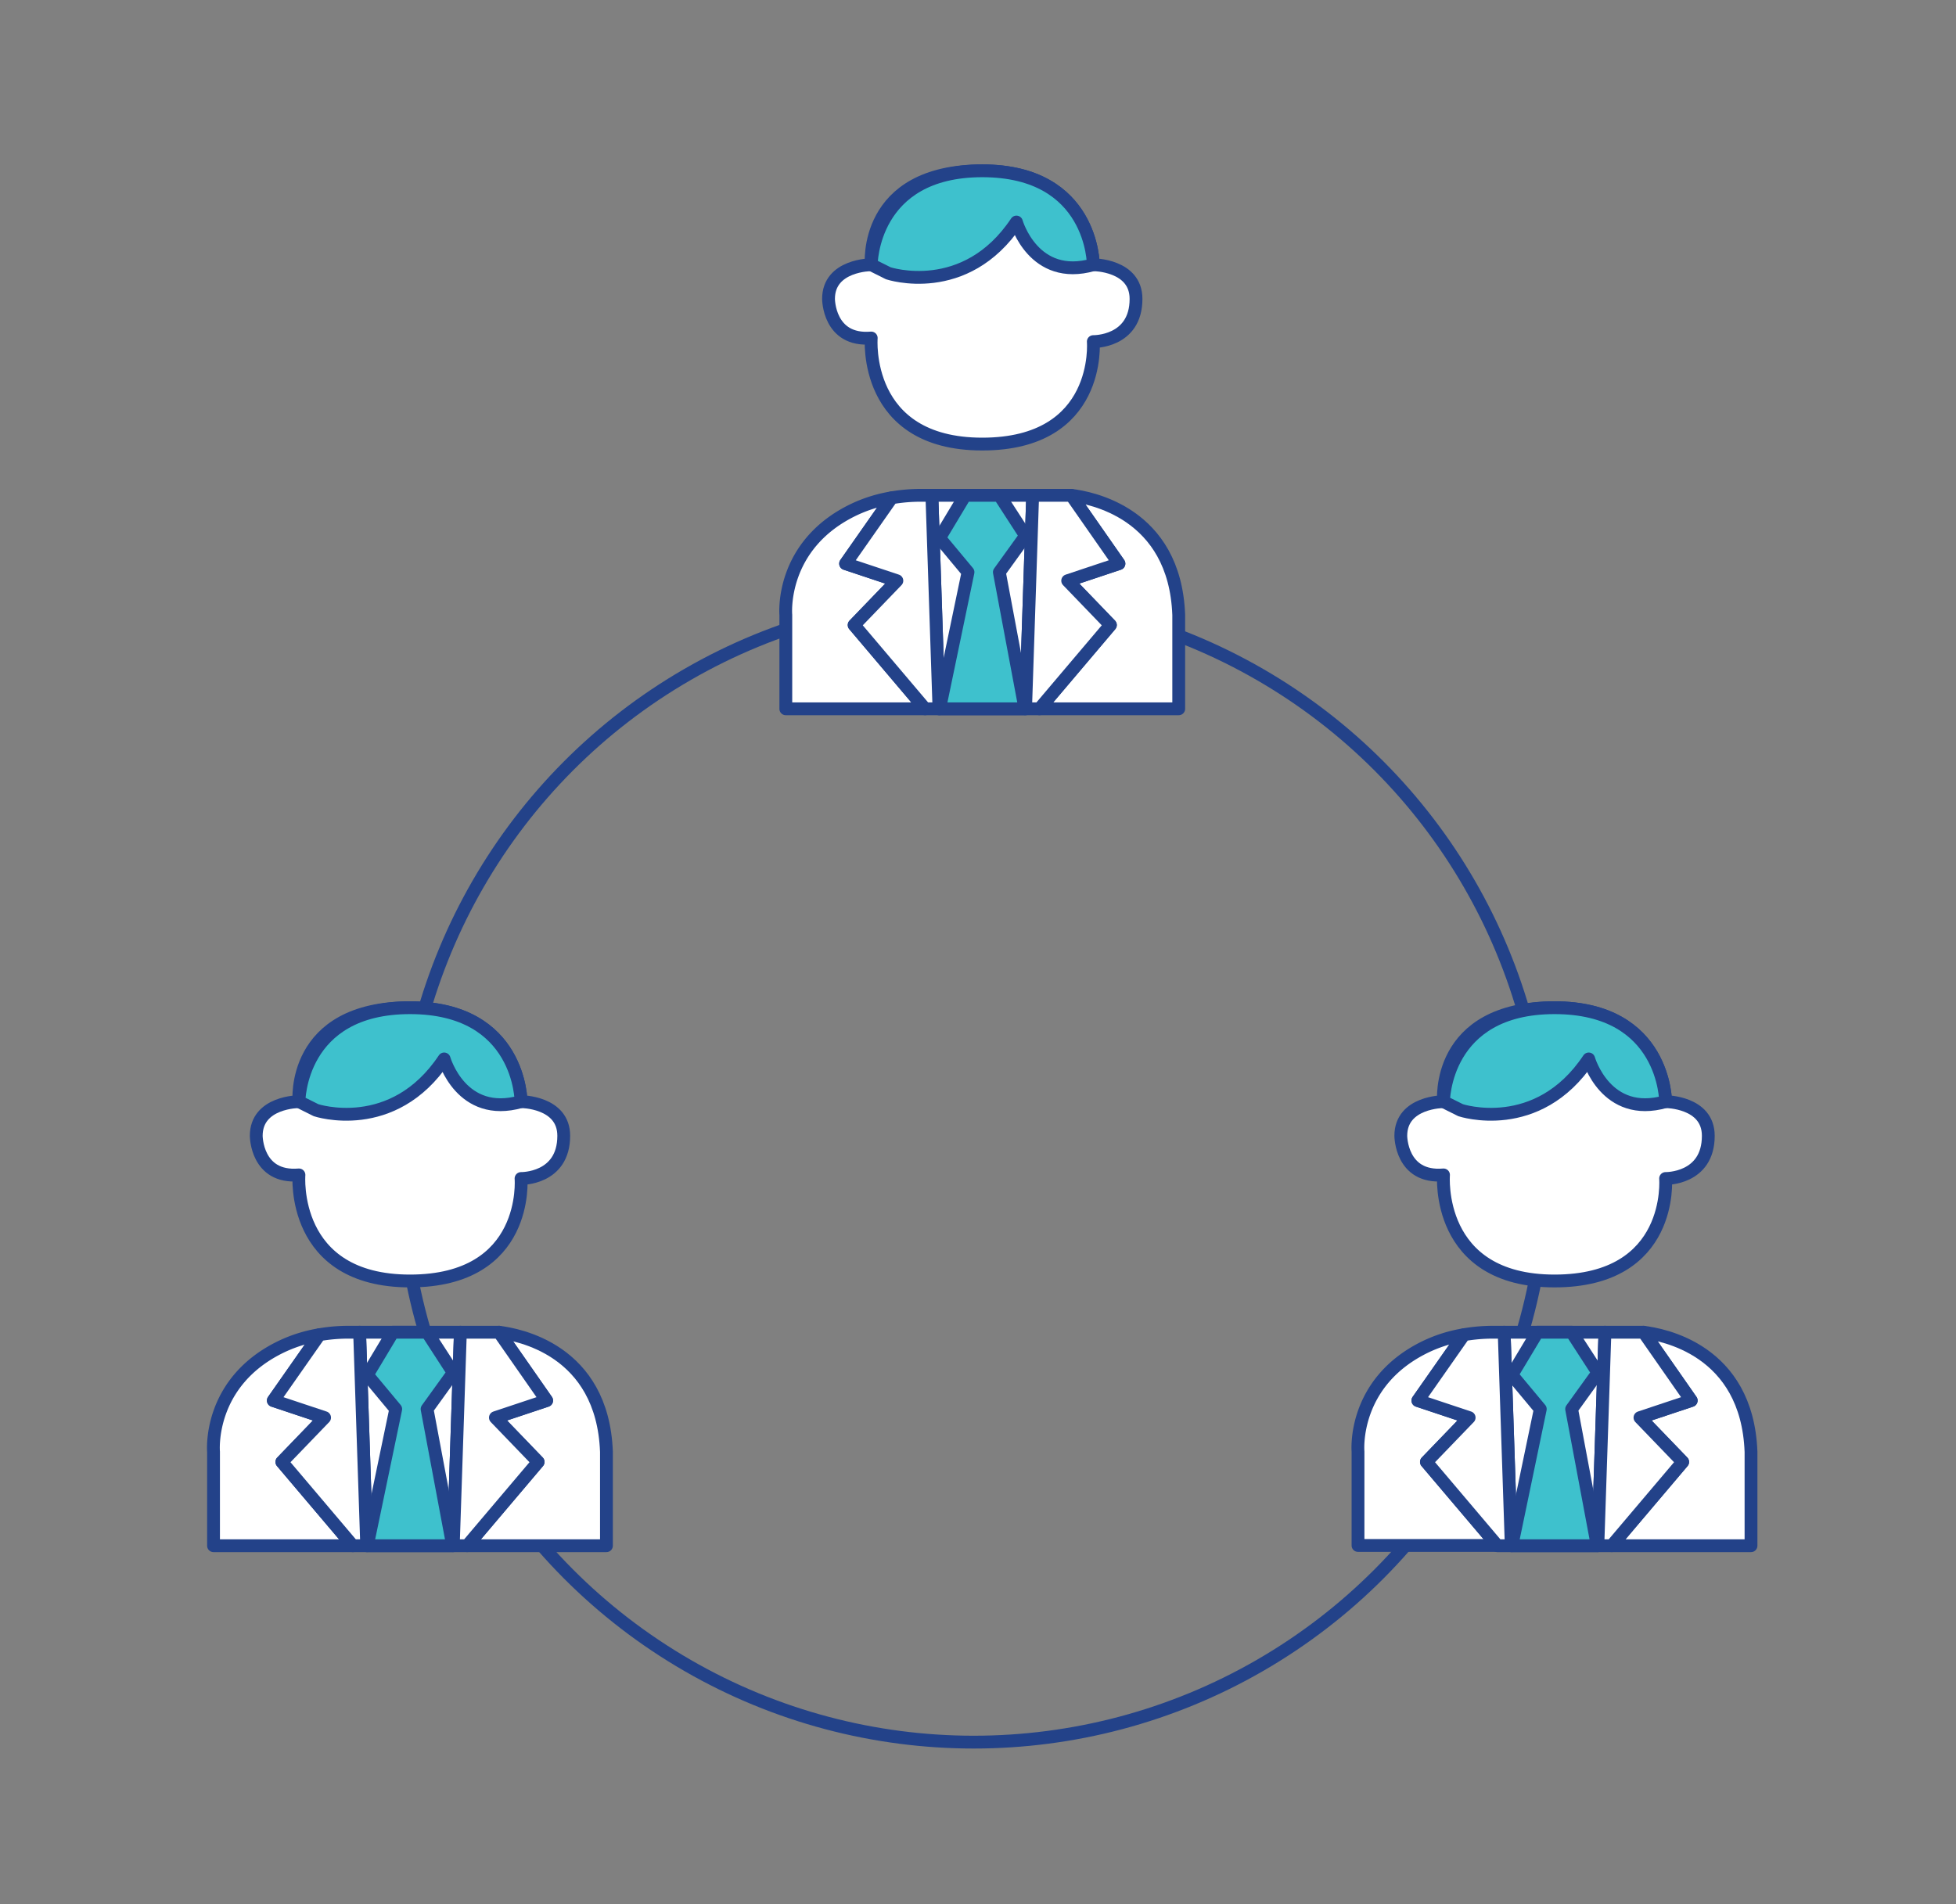 <svg id="Capa_1" data-name="Capa 1" xmlns="http://www.w3.org/2000/svg" viewBox="0 0 229 223"><rect x="0" y="0" width="229" height="223" fill="#808080" stroke="none"/><defs><style>.cls-1{fill:none;}.cls-1,.cls-2,.cls-3{stroke:#234289;stroke-linecap:round;stroke-linejoin:round;stroke-width:1.5px;}.cls-2{fill:#fff;}.cls-3{fill:#3ec1cd;}</style></defs><circle class="cls-1" cx="114" cy="137" r="67"/><path class="cls-2" d="M35,129s-5,0-5,4c0,0,0,5,5,4.58,0,0-1,12.42,13,12.42s13-12,13-12,5,.1,5-5c0-4-5-4-5-4s0-11-13-11C34,118,35,129,35,129Z"/><path class="cls-3" d="M37,130s9,3,15-6c0,0,2,7,9,5,0,0,0-11-13-11s-13,11-13,11Z"/><polygon class="cls-2" points="42.1 156 42.93 181 53.07 181 53.9 156 42.1 156"/><path class="cls-2" d="M38,166l-6-2,5.4-7.71A16.72,16.72,0,0,0,33,157.66C24.26,161.83,25,170,25,170v11H41.31L33,171.19Z"/><path class="cls-2" d="M71,170c-.45-12-10.4-13.73-12.58-14L64,164l-6,2,5,5.19L54.69,181H71Z"/><path class="cls-2" d="M40.77,156a20,20,0,0,0-3.37.29L32,164l6,2-5,5.19L41.31,181h1.62l-.83-25Z"/><path class="cls-2" d="M58,166l6-2-5.58-8L58,156H53.9l-.83,25h1.62L63,171.19Z"/><polygon class="cls-3" points="46 156 43 161 46.33 165 43 181 53 181 50 165 53.07 160.74 50 156 46 156"/><path class="cls-2" d="M169,129s-5,0-5,4c0,0,0,5,5,4.58,0,0-1,12.42,13,12.42s13-12,13-12,5,.1,5-5c0-4-5-4-5-4s0-11-13-11C168,118,169,129,169,129Z"/><path class="cls-3" d="M171,130s9,3,15-6c0,0,2,7,9,5,0,0,0-11-13-11s-13,11-13,11Z"/><polygon class="cls-2" points="176.1 156 176.93 181 187.07 181 187.9 156 176.1 156"/><path class="cls-2" d="M172,166l-6-2,5.4-7.71a16.72,16.72,0,0,0-4.41,1.37c-8.73,4.17-8,12.31-8,12.31v11h16.31L167,171.19Z"/><path class="cls-2" d="M205,170c-.45-12-10.4-13.73-12.58-14l5.58,8-6,2,5,5.19L188.69,181H205Z"/><path class="cls-2" d="M174.77,156a20,20,0,0,0-3.37.29L166,164l6,2-5,5.19,8.31,9.81h1.62l-.83-25Z"/><path class="cls-2" d="M192,166l6-2-5.58-8-.42,0h-4.1l-.83,25h1.62l8.31-9.81Z"/><polygon class="cls-3" points="180 156 177 161 180.33 165 177 181 187 181 184 165 187.07 160.74 184 156 180 156"/><path class="cls-2" d="M102,31s-5,0-5,4c0,0,0,5,5,4.58,0,0-1,12.42,13,12.42s13-12,13-12,5,.1,5-5c0-4-5-4-5-4s0-11-13-11C101,20,102,31,102,31Z"/><path class="cls-3" d="M104,32s9,3,15-6c0,0,2,7,9,5,0,0,0-11-13-11s-13,11-13,11Z"/><polygon class="cls-2" points="109.1 58 109.93 83 120.07 83 120.9 58 109.1 58"/><path class="cls-2" d="M105,68l-6-2,5.4-7.71A16.72,16.72,0,0,0,100,59.66C91.26,63.83,92,72,92,72V83h16.31L100,73.19Z"/><path class="cls-2" d="M138,72c-.45-12-10.4-13.73-12.58-14L131,66l-6,2,5,5.19L121.69,83H138Z"/><path class="cls-2" d="M107.77,58a20,20,0,0,0-3.37.29L99,66l6,2-5,5.19L108.31,83h1.62l-.83-25Z"/><path class="cls-2" d="M125,68l6-2-5.58-8L125,58h-4.1l-.83,25h1.62L130,73.19Z"/><polygon class="cls-3" points="113 58 110 63 113.33 67 110 83 120 83 117 67 120.07 62.74 117 58 113 58"/></svg>